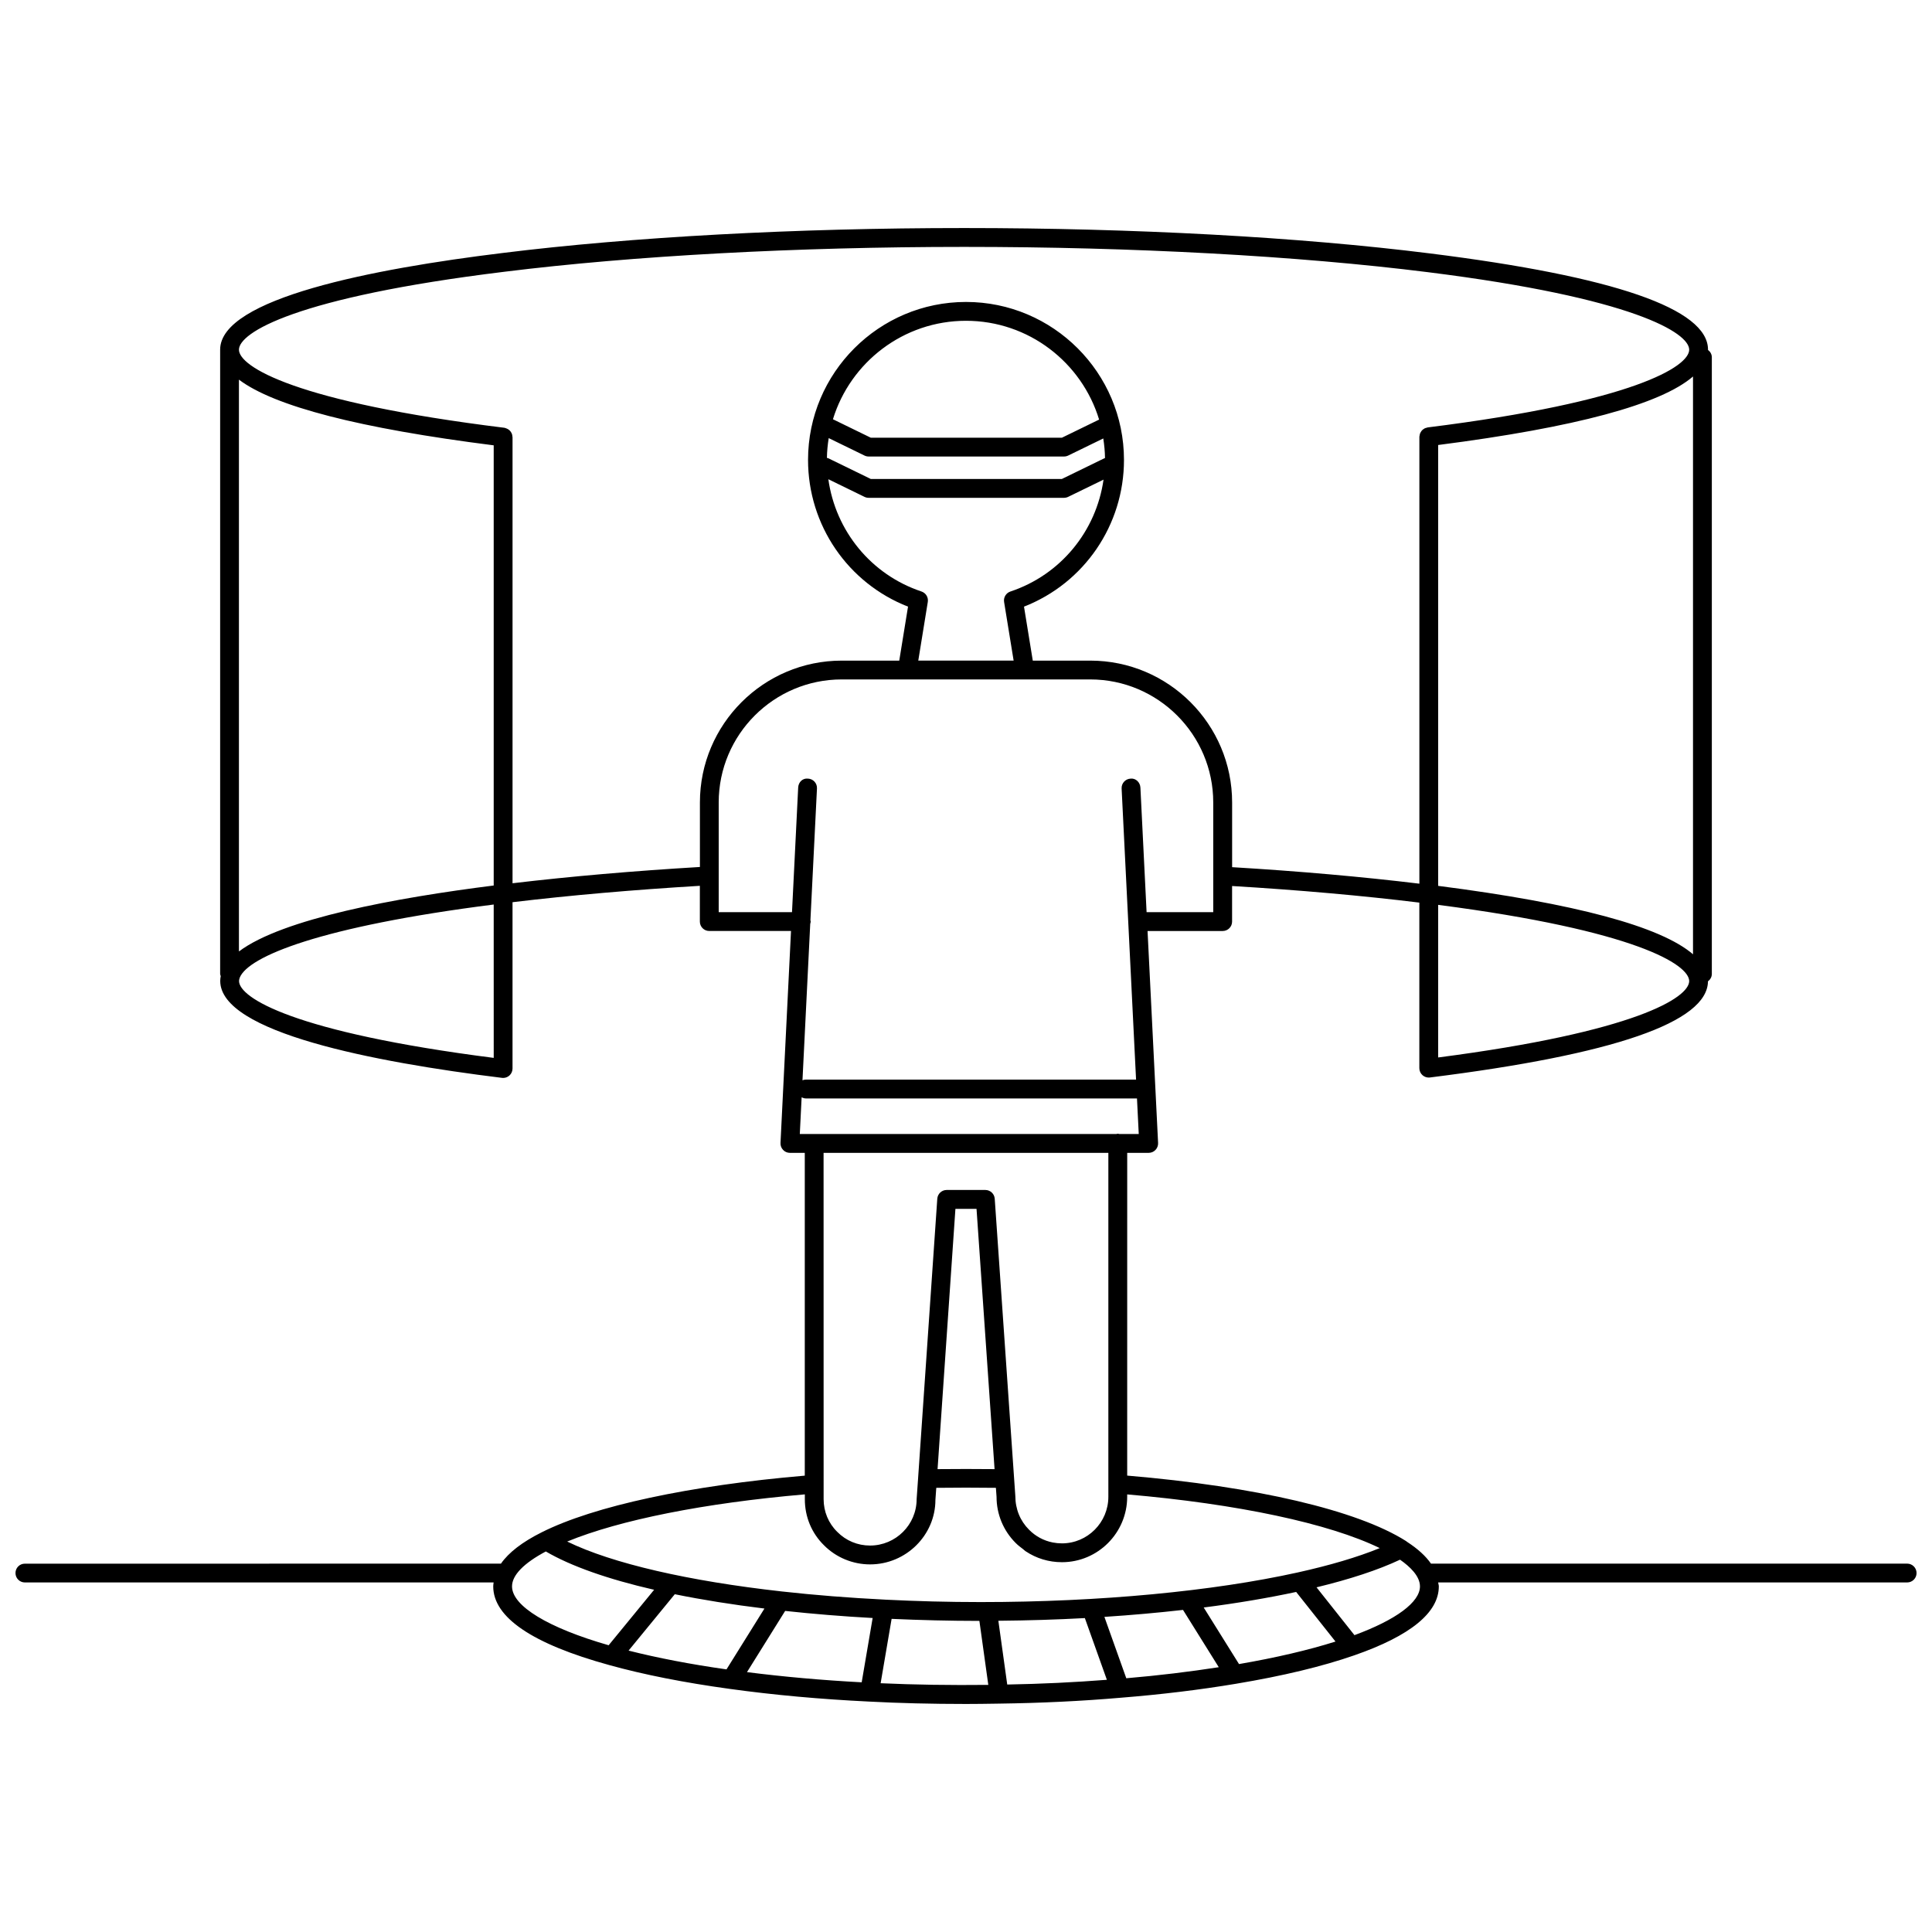<?xml version="1.0" encoding="UTF-8"?>
<!-- Uploaded to: ICON Repo, www.iconrepo.com, Generator: ICON Repo Mixer Tools -->
<svg width="800px" height="800px" version="1.1" viewBox="144 144 512 512" xmlns="http://www.w3.org/2000/svg">
 <defs>
  <clipPath id="a">
   <path d="m148.09 204h503.81v392h-503.81z"/>
  </clipPath>
 </defs>
 <g clip-path="url(#a)">
  <path d="m649.41 558.38h-126.18c-1.391-2.004-3.5-3.926-6.312-5.754-0.035-0.035-0.082-0.055-0.117-0.086-0.074-0.051-0.133-0.105-0.207-0.156-12.891-8.168-39.75-14.449-73.875-17.336l0.004-85.531h5.691c0.68 0 1.336-0.277 1.809-0.777 0.469-0.5 0.719-1.16 0.684-1.84l-2.793-56.176h19.91c1.379 0 2.492-1.113 2.492-2.492v-9.43c17.855 1.074 34.52 2.551 49.625 4.398v43.871c0 0.715 0.309 1.402 0.84 1.867 0.457 0.402 1.047 0.625 1.652 0.625 0.102 0 0.207-0.004 0.309-0.02 48.801-6.098 73.582-14.664 73.688-25.484 0.605-0.453 1.023-1.145 1.023-1.961v-163.41c0-0.816-0.418-1.508-1.023-1.961 0-0.02 0.012-0.047 0.012-0.066 0-10.816-24.793-19.391-73.695-25.504-34.598-4.344-78.434-6.727-123.43-6.727-44.602 0-88.098 2.352-122.46 6.629-34.082 4.168-74.715 11.992-74.715 25.598v165.43c0 0.207 0.098 0.387 0.156 0.586-0.086 0.438-0.133 0.867-0.133 1.293 0 13.617 40.605 21.477 74.668 25.676 0.102 0.016 0.203 0.02 0.301 0.02 0.605 0 1.195-0.223 1.652-0.625 0.535-0.48 0.84-1.152 0.84-1.867v-44.078c15.355-1.84 32.051-3.285 49.645-4.344v9.48c0 1.379 1.113 2.492 2.492 2.492h21.664l-2.785 56.18c-0.035 0.68 0.215 1.344 0.684 1.84 0.469 0.5 1.125 0.777 1.809 0.777h3.941v85.543c-30.496 2.606-55.852 8.039-69.742 15.027-5.141 2.57-8.723 5.344-10.777 8.293l-126.16 0.008c-1.379-0.012-2.492 1.102-2.492 2.484 0 1.379 1.113 2.492 2.492 2.492h124.22c-0.039 0.348-0.105 0.691-0.105 1.039 0 8.223 10.359 15.246 30.789 20.867 9.164 2.543 19.91 4.66 31.941 6.309 11.645 1.613 24.047 2.734 36.855 3.352 7.863 0.418 16.516 0.637 25.711 0.637 2.695 0 5.356-0.039 8.004-0.082l0.777-0.012c11.035-0.145 21.879-0.664 32.223-1.559 10.715-0.855 20.984-2.102 30.527-3.699 12.402-2.066 22.969-4.609 31.402-7.551 14.844-5.168 22.363-11.309 22.363-18.262 0-0.352-0.141-0.691-0.176-1.039h124.29c1.379 0 2.492-1.113 2.492-2.492-0.004-1.383-1.117-2.496-2.496-2.496zm-124.28-179.61v-116.84c36.363-4.672 58.965-10.758 67.535-18.156v153.12c-8.578-7.375-31.152-13.457-67.535-18.129zm0 45.469v-40.441c52.426 6.801 66.523 15.855 66.523 20.199-0.004 4.359-14.102 13.445-66.523 20.242zm-250.29 0.113c-53.188-6.801-67.492-15.965-67.492-20.375 0-0.273 0.07-0.574 0.211-0.945 2.289-5.543 21.207-13.473 67.277-19.324zm-67.52-28.203v-151.54c9.359 7.074 31.977 12.906 67.516 17.41v116.65c-25.949 3.273-55.961 8.785-67.516 17.477zm72.508-18.082v-118.2c0-0.059-0.031-0.109-0.035-0.172-0.016-0.266-0.055-0.52-0.152-0.762-0.016-0.039-0.039-0.074-0.055-0.109-0.121-0.262-0.273-0.5-0.473-0.707-0.016-0.016-0.031-0.023-0.051-0.039-0.211-0.207-0.449-0.371-0.73-0.492-0.031-0.016-0.066-0.02-0.102-0.031-0.188-0.07-0.367-0.168-0.574-0.191-55.52-6.84-70.332-16.227-70.332-20.691 0-4.481 14.812-13.859 70.336-20.652 34.18-4.246 77.449-6.59 121.86-6.59 44.793 0 88.41 2.379 122.81 6.691 54.723 6.836 69.324 16.133 69.324 20.551 0 4.434-14.602 13.766-69.324 20.602-0.074 0.012-0.137 0.055-0.211 0.07-0.223 0.051-0.434 0.105-0.629 0.211-0.098 0.051-0.176 0.117-0.266 0.18-0.172 0.121-0.328 0.242-0.457 0.402-0.082 0.098-0.141 0.203-0.207 0.309-0.102 0.16-0.191 0.312-0.25 0.492-0.051 0.145-0.066 0.297-0.09 0.449-0.016 0.117-0.07 0.223-0.07 0.348v118.45c-15.133-1.832-31.785-3.305-49.625-4.375v-17.145c0-20.73-16.863-37.594-37.594-37.594h-15.234l-2.328-14.305c15.934-6.227 26.496-21.59 26.496-38.883 0-23.078-18.777-41.863-41.863-41.863-23.086 0-41.863 18.777-41.863 41.863 0 17.289 10.559 32.656 26.496 38.883l-2.324 14.305h-15.234c-20.73 0-37.594 16.863-37.594 37.594v17.094c-17.582 1.047-34.273 2.488-49.648 4.312zm108.38-77.312c-13.367-4.449-22.773-16.07-24.688-29.754l9.586 4.676c0.344 0.168 0.715 0.25 1.094 0.25h51.77c0.379 0 0.75-0.086 1.094-0.25l9.383-4.57c-1.945 13.645-11.348 25.211-24.68 29.652-1.16 0.387-1.867 1.559-1.672 2.766l2.527 15.543h-25.27l2.523-15.543c0.199-1.211-0.508-2.379-1.668-2.769zm-25.066-35.406c0.023-1.785 0.203-3.527 0.473-5.246l9.496 4.629c0.344 0.168 0.715 0.25 1.094 0.25h51.77c0.379 0 0.75-0.086 1.094-0.25l9.309-4.535c0.266 1.703 0.438 3.438 0.457 5.203-0.055 0.02-0.117 0.016-0.172 0.047l-11.266 5.492-50.613 0.004-11.266-5.492c-0.121-0.062-0.246-0.062-0.375-0.102zm62.262-5.344h-50.621l-10.047-4.898c4.621-15.09 18.676-26.094 35.258-26.094 16.617 0 30.688 11.047 35.281 26.184zm-90.941 125.73v-29.074c0-17.98 14.625-32.605 32.605-32.605h65.848c17.98 0 32.605 14.629 32.605 32.605v29.074h-17.664l-1.637-33.02c-0.07-1.379-1.238-2.539-2.613-2.367-1.375 0.07-2.434 1.238-2.367 2.609l3.828 77.152h-87.512c-0.316 0-0.613 0.07-0.891 0.18l2.055-41.465c0.051-0.195 0.121-0.387 0.121-0.598 0-0.133-0.055-0.238-0.07-0.363l1.734-34.91c0.07-1.375-0.992-2.543-2.367-2.609-1.484-0.172-2.551 0.988-2.613 2.367l-1.637 33.02zm21.977 49.07c0.336 0.172 0.711 0.293 1.113 0.293h87.758l0.469 9.43h-5.129c-0.145-0.023-0.281-0.082-0.434-0.082-0.137 0-0.258 0.059-0.387 0.082h-83.875zm81.285 14.711v91.145c0 6.812-5.516 12.348-12.297 12.348-0.832 0-1.652-0.082-2.449-0.238-2.383-0.469-4.555-1.633-6.281-3.387-1.168-1.168-2.07-2.523-2.684-4.027-0.309-0.75-0.539-1.535-0.699-2.352-0.16-0.816-0.238-1.656-0.242-2.523l-0.336-4.836-5.125-73.965c-0.09-1.309-1.18-2.324-2.488-2.324h-10.246c-1.309 0-2.398 1.012-2.488 2.324l-5.078 73.969v0.012l-0.395 5.629c0 6.781-5.535 12.297-12.348 12.297-3.301 0-6.379-1.281-8.695-3.633-2.324-2.281-3.606-5.367-3.606-8.664v-3.965l-0.012-87.809zm-30.156 83.82c-5.023-0.051-10.082-0.051-15.105 0l4.731-68.98h5.594zm-45.23 20.152c3.184 3.238 7.644 5.094 12.223 5.094 9.562 0 17.336-7.754 17.332-17.113l0.227-3.18c5.223-0.066 10.551-0.066 15.801 0l0.172 2.379c0 1.16 0.109 2.297 0.332 3.406 0.223 1.109 0.551 2.191 0.977 3.223 0.863 2.074 2.125 3.977 3.758 5.606 0.605 0.613 1.281 1.117 1.953 1.629 0.23 0.172 0.43 0.395 0.664 0.555 0.02 0.016 0.047 0.02 0.066 0.035 2.797 1.867 6.098 2.875 9.582 2.875 9.531 0 17.289-7.777 17.289-17.336v-0.629c29.281 2.516 53.551 7.707 66.93 14.227-5.898 2.414-13.262 4.578-21.738 6.457-0.035 0.012-0.07 0.012-0.105 0.023-22.254 4.918-52.191 7.824-83.918 7.824-8.602 0-17.035-0.227-25.234-0.637-0.012 0-0.016-0.004-0.02-0.012-0.035-0.004-0.066 0.004-0.098 0.004-9.492-0.473-18.641-1.199-27.266-2.16-0.051-0.012-0.098-0.012-0.145-0.016-24.555-2.75-44.844-7.375-56.809-13.219 13.934-5.723 36.324-10.203 62.977-12.5v1.254c-0.012 4.668 1.797 9.012 5.051 12.211zm110.01 31.508-9.355-14.992c8.836-1.129 17.043-2.523 24.504-4.121l10.422 13.145c-7.176 2.262-15.723 4.269-25.57 5.969zm-29.871 3.758-5.801-16.262c7.188-0.469 14.152-1.09 20.832-1.848l9.477 15.184c-7.777 1.207-15.957 2.199-24.508 2.926zm-33.902-15.234c7.789-0.07 15.457-0.301 22.922-0.711l5.836 16.355c-8.555 0.664-17.391 1.094-26.406 1.254zm-36.219 16.309c-10.504-0.555-20.691-1.465-30.398-2.699l10.117-16.219c7.402 0.797 15.133 1.441 23.184 1.879zm-61.777-8.402 12.246-14.941c7.269 1.48 15.23 2.754 23.758 3.797l-10.055 16.121c-9.586-1.359-18.266-3.035-25.949-4.977zm-30.887-17.02c0-2.961 3.113-6.144 8.953-9.254 6.699 3.918 16.52 7.356 28.703 10.156l-12.051 14.699c-16.035-4.609-25.605-10.395-25.605-15.602zm97.684 25.668 2.91-17.059c7.559 0.336 15.32 0.535 23.262 0.539l2.359 16.957c-9.875 0.113-19.715-0.035-28.531-0.438zm125.57-12.742-10.055-12.676c8.828-2.133 16.328-4.59 22.133-7.324 2.613 1.824 5.281 4.348 5.281 7.074 0 4.188-6.336 8.855-17.359 12.926z"/>
 </g>
</svg>